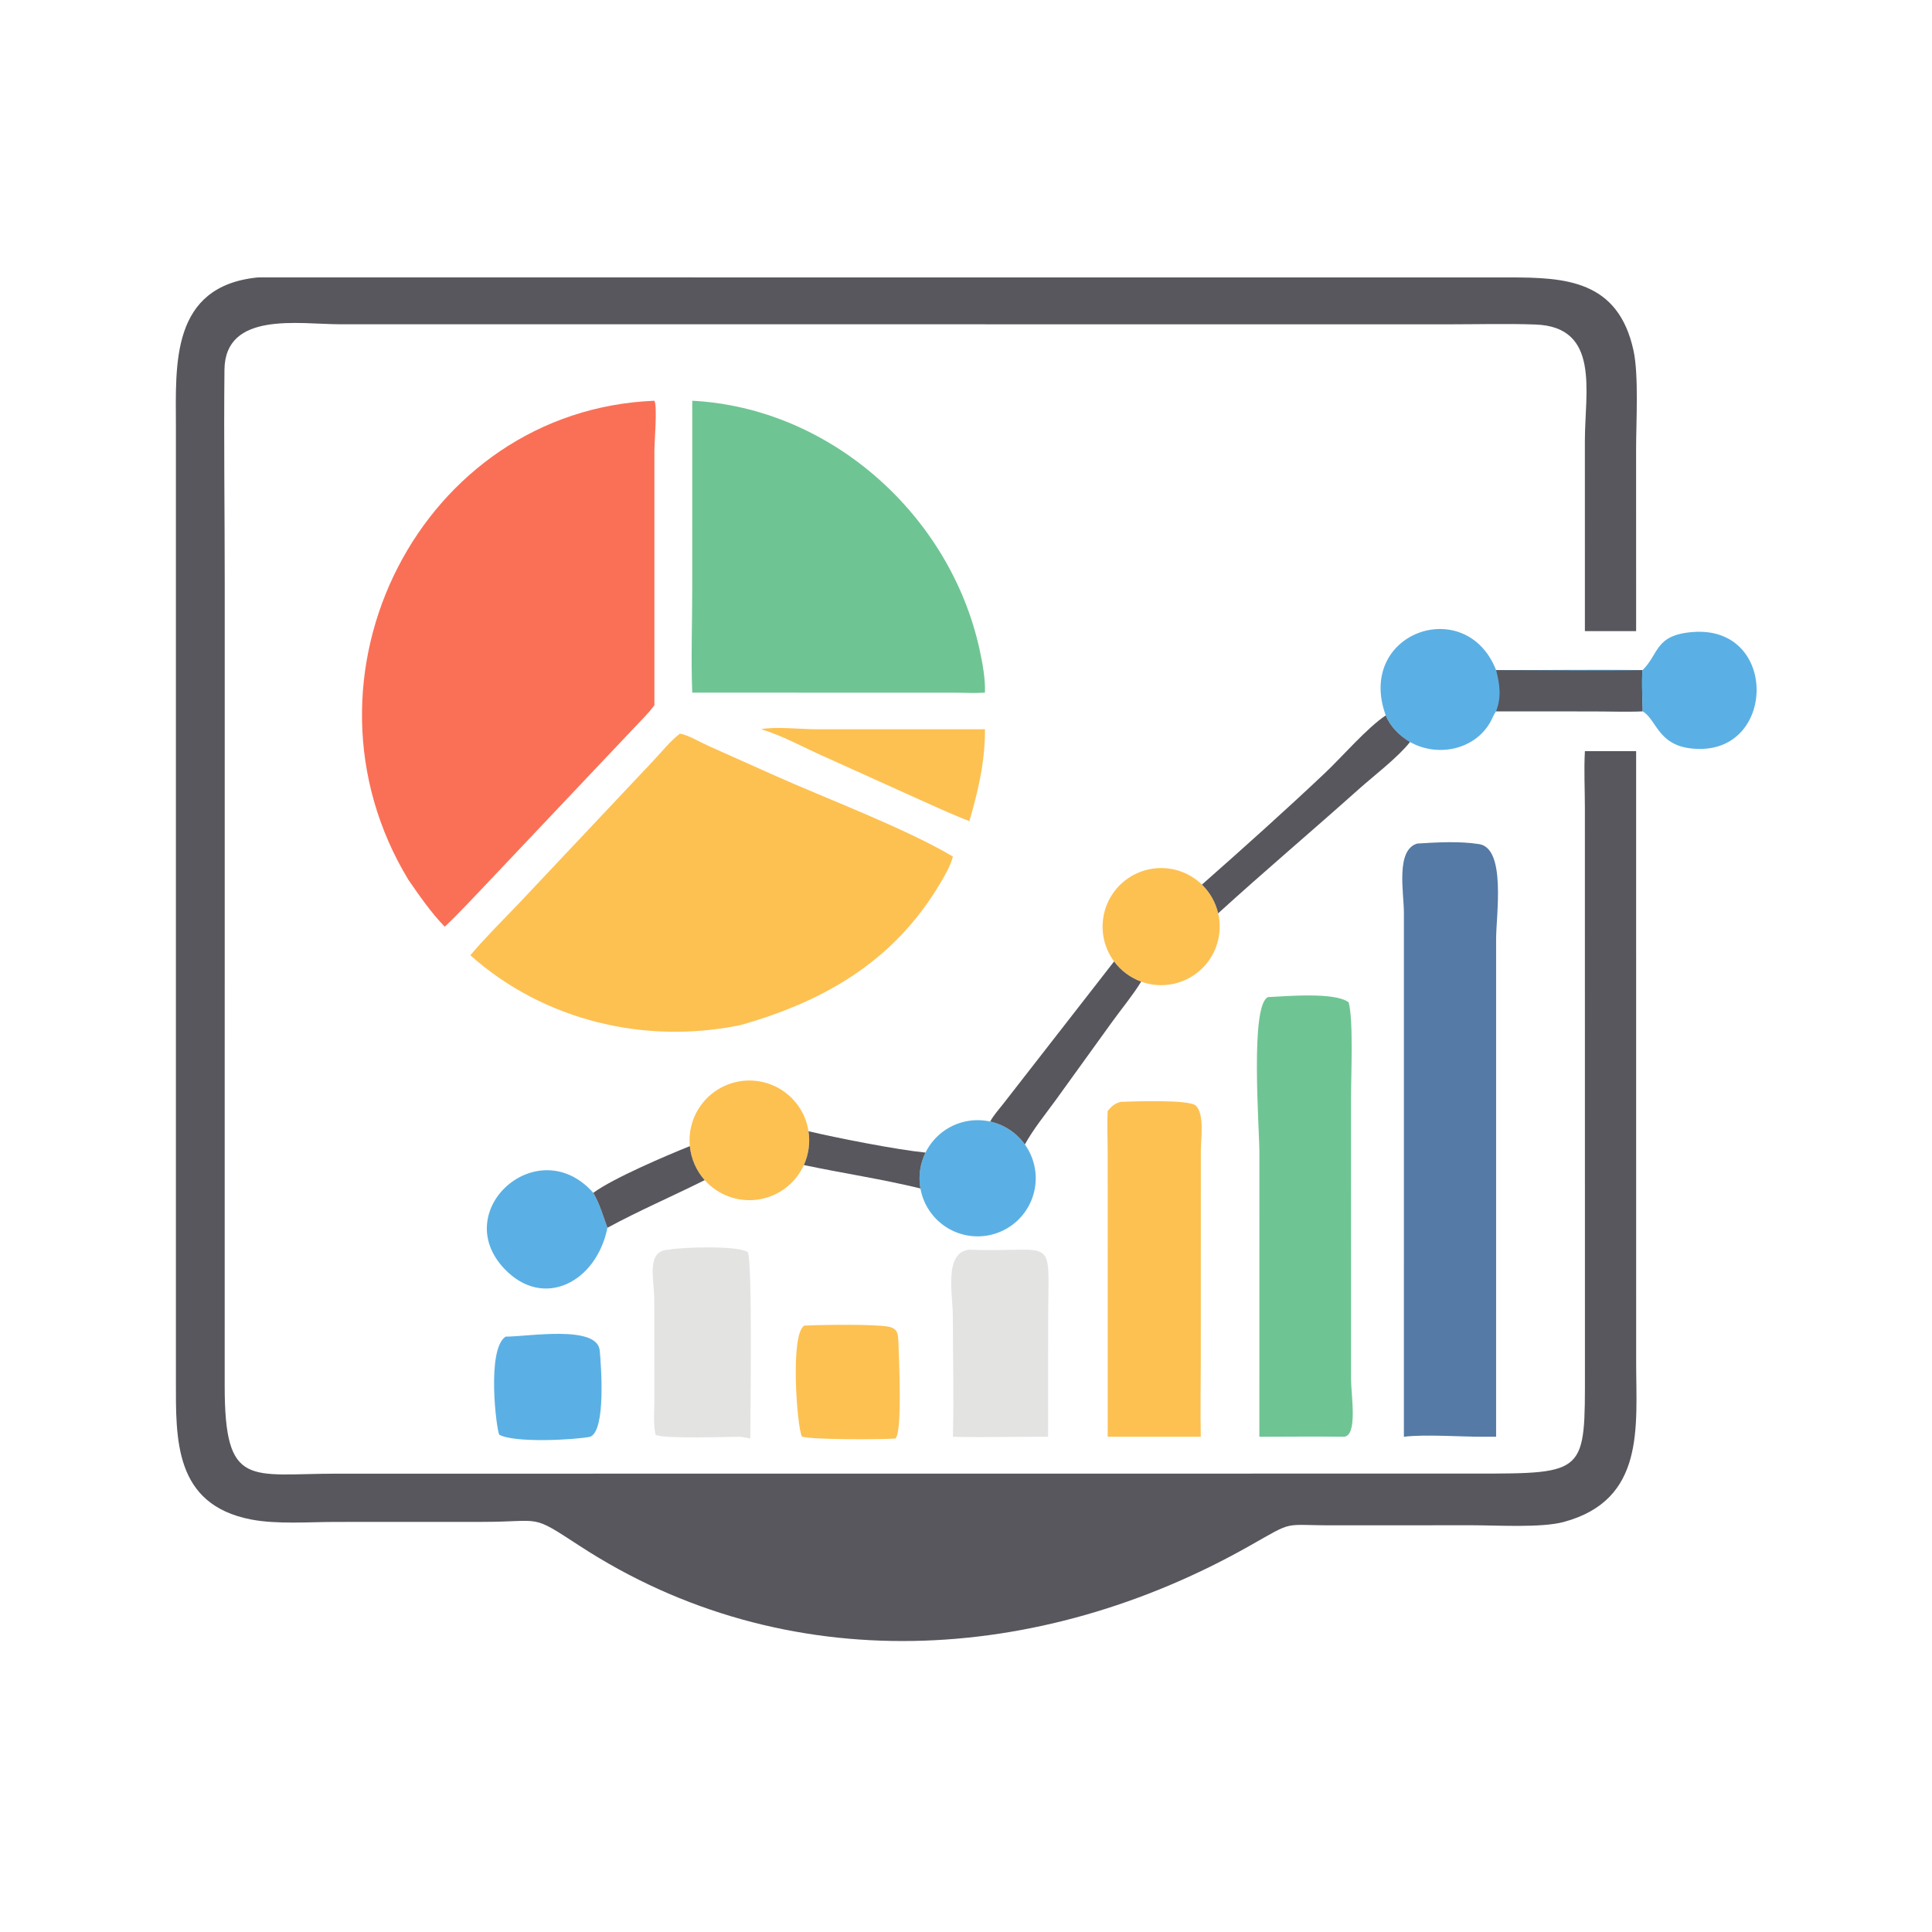 <?xml version="1.0" encoding="utf-8" ?>
<svg xmlns="http://www.w3.org/2000/svg" xmlns:xlink="http://www.w3.org/1999/xlink" width="512" height="512">
	<path fill="#57575D" d="M68.157 73.537C68.403 73.526 68.649 73.516 68.896 73.514L399.982 73.522C414.842 73.519 428.865 74.233 432.903 92.934C434.316 99.478 433.585 111.821 433.584 118.945L433.593 167.249L420.013 167.249L420.007 116.866C420.006 103.86 424.154 86.601 406.889 85.998C399.411 85.737 391.865 85.944 384.38 85.946L90.081 85.934C79.277 85.925 59.638 82.39 59.483 97.99C59.293 117.05 59.556 136.146 59.555 155.21L59.544 367.309C59.548 394.564 66.163 390.546 89.154 390.537L237.243 390.529L391.045 390.514C420.495 390.521 420.032 390.451 420.024 363.2L420.01 214.002C420.005 209.036 419.741 204.027 420.013 199.07L433.593 199.07L433.6 361.114C433.604 378.139 436.065 397.469 414.426 403.331C408.495 404.938 396.834 404.213 390.261 404.21L353.649 404.224C339.461 404.282 343.456 402.715 331.017 409.74C275.549 441.07 208.424 445.459 153.503 409.603C140.393 401.044 143.925 403.311 127.894 403.313L88.861 403.327C81.859 403.328 73.372 403.994 66.565 402.683C46.112 398.743 46.607 381.402 46.618 365.807L46.615 112.786C46.578 96.475 45.283 75.913 68.157 73.537Z"/>
	<path fill="#FA7056" d="M173.423 106.201C174.241 107.58 173.421 117.144 173.42 119.503L173.423 186.906C171.774 189.122 169.715 191.116 167.82 193.125L128.399 234.804C124.924 238.412 121.517 242.164 117.864 245.59C114.225 241.851 111.217 237.464 108.251 233.191C75.52 179.259 111.683 108.693 173.423 106.201Z"/>
	<path fill="#FDC152" d="M180.192 194.429C182.575 194.863 185.44 196.643 187.66 197.635L205.023 205.393C218.646 211.504 240.094 219.567 252.532 227.001C252.086 228.71 251.3 230.312 250.449 231.852C238.306 253.813 219.484 265.064 196.313 271.64C171.038 276.907 144.067 270.506 124.641 253.149C128.749 248.313 133.312 243.8 137.696 239.215L173.09 201.647C175.351 199.273 177.578 196.4 180.192 194.429Z"/>
	<path fill="#6EC593" d="M183.452 106.201C220.128 108.092 251.876 136.559 259.617 172.213C260.399 175.818 261.146 179.876 261.022 183.558C258.288 183.741 255.463 183.569 252.719 183.568L183.452 183.558C183.098 174.468 183.448 165.221 183.45 156.118L183.452 106.201Z"/>
	<path fill="#557AA5" d="M375.604 223.549C380.844 223.222 386.834 222.875 392.006 223.704C399.184 224.853 396.486 242.563 396.487 248.798L396.484 380.756L393.196 380.756C387.101 380.77 377.71 380.067 372.047 380.756L372.05 241.91C372.048 236.586 369.791 225.208 375.604 223.549Z"/>
	<path fill="#6EC593" d="M336.031 264.247C340.53 264.042 353.824 262.815 357.407 265.636C358.698 270.24 358.037 285.001 358.037 290.787L358.042 365.549C358.046 369.639 359.907 380.705 356.062 380.756C348.63 380.642 341.179 380.756 333.744 380.756L333.752 305.461C333.752 298.882 331.233 266.351 336.031 264.247Z"/>
	<path fill="#FDC152" d="M297.032 291.998C300.171 291.895 315.212 291.303 316.935 293.023C319.25 295.335 318.239 301.915 318.235 304.885L318.22 360.408C318.22 367.185 318.072 373.983 318.221 380.756L314.892 380.756L293.553 380.756L293.546 304.874C293.533 301.383 293.353 297.889 293.553 294.401C294.668 293.12 295.363 292.422 297.032 291.998Z"/>
	<path fill="#E3E3E2" d="M177.17 331.175C180.808 330.496 195.461 330.026 198.183 331.814C199.441 334.584 198.839 374.805 198.837 381.225L196.313 380.756C192.75 380.755 175.908 381.377 173.73 380.249C173.078 377.306 173.404 374.206 173.411 371.219L173.388 344.288C173.323 338.746 171.19 331.46 177.17 331.175Z"/>
	<path fill="#E3E3E2" d="M256.889 331.175C280.64 332.124 277.765 326.151 277.767 351.057L277.754 380.756L273.992 380.756C266.851 380.747 259.666 380.981 252.532 380.756C252.8 370.099 252.523 359.373 252.509 348.709C252.503 343.174 250.049 331.835 256.889 331.175Z"/>
	<path fill="#5AB0E4" d="M367.238 189.592C359.25 167.622 388.501 157.331 396.484 177.589C409.416 177.606 422.369 177.39 435.297 177.589L435.297 177.589C434.939 179.856 435.398 188.373 435.297 188.493C431.021 188.691 426.648 188.51 422.363 188.507L396.484 188.493C395.791 189.432 395.437 190.546 394.851 191.545C390.601 198.791 380.863 200.71 373.67 196.638C370.94 195.018 368.436 192.58 367.238 189.592Z"/>
	<path fill="#57575D" d="M396.484 177.589C409.414 177.582 422.371 177.797 435.297 177.589L435.297 177.589C434.939 179.856 435.398 188.373 435.297 188.493C431.021 188.691 426.648 188.51 422.363 188.507L396.484 188.493C397.932 184.706 397.472 181.398 396.484 177.589Z"/>
	<path fill="#FDC152" d="M213.174 351.294C217.242 351.084 232.07 350.859 235.548 351.604C237.994 352.128 238.014 353.631 238.095 355.864C238.226 359.516 239.177 380.345 237.243 381.225C234.069 381.491 214.304 381.585 212.503 380.672C211.198 378.209 209.327 353.368 213.174 351.294Z"/>
	<path fill="#FDC152" d="M182.811 303.739Q182.774 303.358 182.755 302.977Q182.737 302.595 182.737 302.212Q182.736 301.83 182.755 301.448Q182.773 301.066 182.809 300.686Q182.846 300.305 182.901 299.927Q182.956 299.549 183.029 299.173Q183.102 298.798 183.193 298.427Q183.284 298.056 183.393 297.689Q183.502 297.323 183.628 296.962Q183.754 296.601 183.898 296.247Q184.042 295.892 184.202 295.545Q184.363 295.198 184.54 294.86Q184.717 294.521 184.91 294.191Q185.103 293.861 185.312 293.541Q185.521 293.221 185.745 292.911Q185.969 292.601 186.208 292.302Q186.447 292.004 186.699 291.717Q186.952 291.43 187.219 291.156Q187.485 290.882 187.764 290.621Q188.044 290.36 188.335 290.112Q188.627 289.865 188.93 289.632Q189.233 289.399 189.547 289.181Q189.861 288.963 190.185 288.76Q190.509 288.557 190.843 288.371Q191.176 288.184 191.518 288.013Q191.86 287.843 192.21 287.689Q192.56 287.535 192.917 287.398Q193.274 287.261 193.637 287.142Q194.001 287.022 194.369 286.92Q194.738 286.818 195.111 286.734Q195.484 286.65 195.86 286.585Q196.237 286.519 196.616 286.471Q196.995 286.423 197.377 286.394Q197.758 286.365 198.14 286.354Q198.522 286.343 198.904 286.35Q199.287 286.358 199.668 286.384Q200.049 286.41 200.429 286.454Q200.809 286.498 201.186 286.561Q201.563 286.623 201.937 286.704Q202.311 286.785 202.68 286.883Q203.049 286.982 203.414 287.098Q203.778 287.214 204.136 287.348Q204.494 287.482 204.846 287.632Q205.197 287.783 205.541 287.951Q205.884 288.118 206.22 288.302Q206.555 288.486 206.881 288.686Q207.207 288.886 207.523 289.101Q207.838 289.316 208.144 289.547Q208.449 289.777 208.743 290.022Q209.036 290.266 209.318 290.525Q209.599 290.784 209.868 291.055Q210.137 291.327 210.392 291.612Q210.648 291.896 210.889 292.193Q211.131 292.489 211.357 292.797Q211.584 293.105 211.796 293.423Q212.008 293.742 212.204 294.07Q212.4 294.398 212.58 294.735Q212.76 295.072 212.924 295.418Q213.087 295.763 213.234 296.116Q213.381 296.47 213.51 296.829Q213.64 297.189 213.752 297.554Q213.864 297.92 213.959 298.29Q214.053 298.661 214.129 299.036Q214.206 299.41 214.264 299.788Q214.439 300.923 214.449 302.072Q214.458 303.22 214.302 304.358Q214.146 305.496 213.828 306.6Q213.509 307.704 213.035 308.75Q212.832 309.199 212.601 309.634Q212.37 310.07 212.112 310.49Q211.855 310.91 211.572 311.314Q211.288 311.717 210.981 312.102Q210.673 312.487 210.342 312.852Q210.011 313.218 209.658 313.562Q209.305 313.906 208.932 314.227Q208.558 314.548 208.165 314.846Q207.772 315.143 207.361 315.416Q206.951 315.689 206.524 315.935Q206.097 316.182 205.656 316.401Q205.215 316.621 204.761 316.812Q204.307 317.004 203.841 317.167Q203.376 317.331 202.902 317.464Q202.428 317.598 201.946 317.703Q201.464 317.807 200.977 317.881Q200.49 317.955 199.999 317.999Q199.508 318.043 199.015 318.056Q198.522 318.069 198.03 318.051Q197.537 318.034 197.047 317.986Q196.556 317.938 196.07 317.859Q195.583 317.781 195.102 317.672Q194.621 317.564 194.148 317.425Q193.675 317.287 193.211 317.12Q192.748 316.953 192.295 316.757Q191.843 316.561 191.404 316.338Q190.964 316.114 190.54 315.864Q190.115 315.613 189.707 315.337Q189.299 315.061 188.909 314.76Q188.518 314.459 188.147 314.134Q187.777 313.809 187.427 313.462Q187.077 313.115 186.749 312.747Q186.333 312.28 185.956 311.782Q185.578 311.284 185.241 310.757Q184.904 310.231 184.609 309.68Q184.315 309.129 184.064 308.556Q183.814 307.983 183.609 307.393Q183.405 306.802 183.247 306.197Q183.09 305.592 182.981 304.977Q182.871 304.361 182.811 303.739Z"/>
	<path fill="#5AB0E4" d="M160.974 325.368C158.069 339.828 144.013 347.111 133.688 336.263C118.912 320.74 142.648 299.631 157.229 316.113C159.026 319.259 159.764 322.108 160.974 325.368Z"/>
	<path fill="#FDC152" d="M295.242 254.796Q295.027 254.506 294.826 254.206Q294.625 253.906 294.438 253.597Q294.25 253.287 294.078 252.97Q293.906 252.653 293.748 252.327Q293.59 252.002 293.448 251.67Q293.306 251.338 293.179 251Q293.053 250.661 292.942 250.318Q292.831 249.974 292.737 249.625Q292.642 249.276 292.564 248.924Q292.486 248.571 292.424 248.215Q292.362 247.859 292.317 247.501Q292.272 247.142 292.243 246.782Q292.215 246.422 292.203 246.061Q292.192 245.7 292.197 245.339Q292.202 244.977 292.224 244.617Q292.246 244.256 292.285 243.897Q292.323 243.538 292.379 243.181Q292.434 242.824 292.506 242.47Q292.578 242.116 292.667 241.765Q292.755 241.415 292.859 241.069Q292.964 240.723 293.085 240.383Q293.205 240.042 293.341 239.708Q293.478 239.373 293.629 239.045Q293.781 238.717 293.948 238.397Q294.115 238.076 294.296 237.764Q294.478 237.452 294.673 237.148Q294.869 236.845 295.079 236.55Q295.289 236.256 295.512 235.972Q295.735 235.688 295.971 235.415Q296.208 235.141 296.456 234.879Q296.705 234.617 296.965 234.367Q297.226 234.117 297.498 233.879Q297.77 233.641 298.053 233.416Q298.335 233.191 298.628 232.98Q298.921 232.768 299.223 232.571Q299.526 232.373 299.837 232.19Q300.148 232.006 300.468 231.838Q300.787 231.669 301.114 231.515Q301.441 231.362 301.775 231.223Q302.108 231.085 302.448 230.962Q302.788 230.84 303.133 230.733Q303.478 230.627 303.828 230.536Q304.178 230.446 304.531 230.372Q304.885 230.297 305.242 230.24Q305.598 230.182 305.957 230.141Q306.316 230.101 306.677 230.076Q307.037 230.052 307.398 230.045Q307.759 230.037 308.12 230.047Q308.482 230.056 308.842 230.083Q309.202 230.109 309.561 230.152Q309.919 230.195 310.276 230.254Q310.632 230.314 310.985 230.39Q311.338 230.466 311.688 230.559Q312.037 230.651 312.381 230.76Q312.726 230.868 313.065 230.993Q313.404 231.118 313.737 231.258Q314.07 231.398 314.396 231.553Q314.722 231.709 315.04 231.879Q315.359 232.05 315.669 232.235Q315.979 232.42 316.281 232.62Q316.582 232.819 316.873 233.032Q317.165 233.245 317.446 233.472Q317.728 233.699 317.998 233.938Q318.269 234.177 318.528 234.429Q319.323 235.202 320.001 236.08Q320.679 236.958 321.224 237.923Q321.77 238.889 322.173 239.922Q322.576 240.955 322.828 242.035Q322.946 242.543 323.03 243.057Q323.115 243.571 323.164 244.09Q323.213 244.609 323.228 245.13Q323.242 245.65 323.222 246.171Q323.201 246.692 323.146 247.21Q323.091 247.728 323.001 248.241Q322.911 248.755 322.786 249.261Q322.662 249.767 322.504 250.264Q322.346 250.76 322.155 251.245Q321.964 251.73 321.742 252.201Q321.519 252.672 321.264 253.127Q321.01 253.582 320.726 254.019Q320.442 254.456 320.13 254.873Q319.817 255.29 319.477 255.685Q319.137 256.08 318.771 256.451Q318.406 256.822 318.016 257.168Q317.626 257.514 317.214 257.833Q316.802 258.152 316.37 258.442Q315.937 258.733 315.486 258.994Q315.035 259.255 314.568 259.485Q314.1 259.715 313.618 259.913Q313.136 260.112 312.642 260.277Q312.148 260.442 311.644 260.574Q311.14 260.706 310.628 260.804Q310.116 260.902 309.599 260.965Q309.082 261.029 308.562 261.057Q308.041 261.085 307.52 261.079Q306.999 261.072 306.48 261.031Q305.96 260.989 305.445 260.913Q304.93 260.837 304.42 260.726Q303.911 260.616 303.41 260.471Q302.91 260.327 302.42 260.149Q301.351 259.761 300.35 259.221Q299.348 258.681 298.437 258.001Q297.525 257.321 296.722 256.516Q295.919 255.71 295.242 254.796Z"/>
	<path fill="#5AB0E4" d="M435.297 177.589C439.723 173.254 438.525 168.269 448.627 167.49C470.842 165.778 470.76 198.312 450.7 198.473C439.342 198.564 439.327 190.864 435.297 188.493C435.398 188.373 434.939 179.856 435.297 177.589Z"/>
	<path fill="#5AB0E4" d="M262.411 297.221Q263.098 297.373 263.769 297.588Q264.44 297.802 265.088 298.077Q265.736 298.352 266.357 298.685Q266.977 299.018 267.565 299.406Q268.152 299.794 268.702 300.234Q269.252 300.674 269.759 301.163Q270.266 301.651 270.727 302.184Q271.187 302.716 271.597 303.289Q271.764 303.523 271.923 303.763Q272.082 304.003 272.231 304.248Q272.381 304.494 272.521 304.745Q272.661 304.996 272.792 305.253Q272.923 305.509 273.044 305.77Q273.165 306.031 273.276 306.296Q273.388 306.561 273.489 306.83Q273.59 307.099 273.681 307.372Q273.773 307.645 273.853 307.921Q273.934 308.197 274.005 308.476Q274.076 308.755 274.136 309.036Q274.196 309.317 274.245 309.601Q274.295 309.884 274.334 310.169Q274.373 310.454 274.401 310.74Q274.429 311.027 274.447 311.314Q274.464 311.601 274.471 311.888Q274.478 312.176 274.474 312.463Q274.47 312.751 274.455 313.038Q274.441 313.326 274.415 313.612Q274.39 313.899 274.354 314.184Q274.318 314.469 274.271 314.753Q274.224 315.037 274.167 315.319Q274.11 315.601 274.042 315.88Q273.974 316.16 273.896 316.437Q273.818 316.713 273.729 316.987Q273.641 317.261 273.542 317.531Q273.444 317.801 273.335 318.068Q273.226 318.334 273.108 318.596Q272.989 318.858 272.861 319.116Q272.733 319.373 272.595 319.626Q272.457 319.878 272.31 320.125Q272.163 320.372 272.007 320.614Q271.851 320.856 271.686 321.091Q271.52 321.327 271.347 321.556Q271.173 321.785 270.991 322.007Q270.808 322.23 270.618 322.446Q270.427 322.661 270.229 322.869Q270.031 323.078 269.825 323.278Q269.619 323.479 269.405 323.672Q269.192 323.865 268.971 324.05Q268.751 324.235 268.524 324.411Q268.297 324.587 268.063 324.755Q267.829 324.923 267.59 325.082Q267.35 325.241 267.105 325.391Q266.859 325.541 266.608 325.682Q266.357 325.822 266.101 325.953Q265.845 326.085 265.585 326.206Q265.324 326.328 265.059 326.439Q264.794 326.551 264.525 326.653Q264.256 326.755 263.983 326.846Q263.71 326.938 263.434 327.019Q263.159 327.1 262.88 327.171Q262.601 327.242 262.32 327.303Q262.039 327.363 261.755 327.413Q261.472 327.463 261.187 327.503Q260.902 327.542 260.616 327.571Q260.33 327.6 260.043 327.618Q259.756 327.636 259.468 327.643Q259.181 327.65 258.893 327.647Q258.605 327.643 258.318 327.629Q258.031 327.615 257.744 327.59Q257.458 327.565 257.172 327.529Q256.887 327.493 256.603 327.447Q256.319 327.401 256.037 327.344Q255.755 327.287 255.475 327.22Q255.196 327.153 254.919 327.075Q254.642 326.997 254.368 326.909Q254.094 326.821 253.824 326.723Q253.554 326.625 253.287 326.516Q253.021 326.408 252.758 326.29Q252.496 326.172 252.238 326.044Q251.981 325.916 251.728 325.779Q251.475 325.642 251.228 325.495Q250.98 325.348 250.739 325.193Q250.497 325.037 250.261 324.872Q250.025 324.707 249.796 324.534Q249.566 324.36 249.344 324.179Q249.121 323.997 248.905 323.807Q248.689 323.617 248.48 323.419Q248.272 323.22 248.071 323.015Q247.87 322.809 247.676 322.596Q247.483 322.383 247.298 322.163Q247.113 321.943 246.936 321.716Q246.759 321.489 246.591 321.256Q246.423 321.023 246.263 320.783Q246.104 320.544 245.953 320.298Q245.803 320.053 245.662 319.803Q245.521 319.552 245.389 319.296Q245.258 319.04 245.136 318.78Q245.014 318.52 244.902 318.255Q244.79 317.99 244.687 317.721Q244.585 317.452 244.493 317.18Q244.401 316.907 244.319 316.631Q244.237 316.356 244.166 316.077Q244.094 315.798 244.033 315.517Q243.972 315.236 243.922 314.953Q243.815 314.352 243.756 313.745Q243.697 313.137 243.686 312.527Q243.675 311.916 243.712 311.307Q243.75 310.698 243.835 310.093Q243.921 309.489 244.054 308.893Q244.187 308.298 244.367 307.714Q244.547 307.131 244.773 306.564Q244.998 305.997 245.268 305.449Q245.41 305.162 245.563 304.88Q245.716 304.599 245.881 304.325Q246.046 304.05 246.222 303.783Q246.398 303.515 246.586 303.255Q246.773 302.995 246.971 302.743Q247.168 302.492 247.377 302.248Q247.585 302.005 247.803 301.77Q248.021 301.536 248.248 301.31Q248.476 301.085 248.713 300.869Q248.95 300.654 249.195 300.448Q249.441 300.242 249.695 300.047Q249.949 299.852 250.21 299.667Q250.472 299.483 250.742 299.309Q251.011 299.136 251.287 298.974Q251.563 298.812 251.846 298.661Q252.129 298.511 252.417 298.372Q252.706 298.234 253 298.107Q253.295 297.981 253.594 297.866Q253.893 297.752 254.197 297.651Q254.501 297.549 254.809 297.46Q255.116 297.372 255.427 297.296Q255.739 297.22 256.053 297.157Q256.367 297.094 256.683 297.044Q256.999 296.994 257.318 296.957Q257.636 296.921 257.955 296.897Q258.275 296.874 258.595 296.864Q258.915 296.854 259.235 296.857Q259.555 296.86 259.875 296.877Q260.195 296.893 260.514 296.923Q260.833 296.953 261.15 296.996Q261.468 297.039 261.783 297.095Q262.098 297.152 262.411 297.221Z"/>
	<path fill="#FDC152" d="M201.683 193.256C205.385 192.479 212.407 193.268 216.549 193.267L261.022 193.256C261.079 200.67 259.714 207.338 257.794 214.44L256.889 217.616C251.74 215.623 246.777 213.289 241.745 211.031L217.416 200.043C212.311 197.741 207.035 194.819 201.683 193.256Z"/>
	<path fill="#5AB0E4" d="M134 354.22C140.025 354.224 158.318 351.026 158.941 357.939C159.306 361.997 160.604 379.02 156.423 380.756C152.262 381.594 136.328 382.45 132.323 380.217C131.575 379.149 128.848 357.524 134 354.22Z"/>
	<path fill="#57575D" d="M318.528 234.429C329.513 224.738 340.43 214.959 351.085 204.901C355.713 200.532 362.251 192.905 367.238 189.592C368.436 192.58 370.94 195.018 373.67 196.638C370.431 200.758 364.117 205.539 360.047 209.178C347.714 220.202 335.055 230.904 322.828 242.035Q322.576 240.955 322.173 239.922Q321.77 238.889 321.224 237.923Q320.679 236.958 320.001 236.08Q319.323 235.202 318.528 234.429Z"/>
	<path fill="#57575D" d="M295.242 254.796Q295.919 255.71 296.722 256.516Q297.525 257.321 298.437 258.001Q299.348 258.681 300.35 259.221Q301.351 259.761 302.42 260.149C300.183 263.799 297.304 267.238 294.787 270.721L279.761 291.558C276.971 295.38 273.898 299.154 271.597 303.289Q271.187 302.716 270.727 302.184Q270.266 301.651 269.759 301.163Q269.252 300.674 268.702 300.234Q268.152 299.794 267.565 299.406Q266.977 299.018 266.357 298.685Q265.736 298.352 265.088 298.077Q264.44 297.802 263.769 297.588Q263.098 297.373 262.411 297.221C263.29 295.551 264.775 293.951 265.933 292.448L295.242 254.796Z"/>
	<path fill="#57575D" d="M214.264 299.788C221.756 301.563 237.6 304.685 245.268 305.449Q244.998 305.997 244.773 306.564Q244.547 307.131 244.367 307.714Q244.187 308.298 244.054 308.893Q243.921 309.489 243.835 310.093Q243.75 310.698 243.712 311.307Q243.675 311.916 243.686 312.527Q243.697 313.137 243.756 313.745Q243.815 314.352 243.922 314.953C233.719 312.465 223.307 310.918 213.035 308.75Q213.509 307.704 213.828 306.6Q214.146 305.496 214.302 304.358Q214.458 303.22 214.449 302.072Q214.439 300.923 214.264 299.788Z"/>
	<path fill="#57575D" d="M182.811 303.739Q182.871 304.361 182.981 304.977Q183.09 305.592 183.247 306.197Q183.405 306.802 183.609 307.393Q183.814 307.983 184.064 308.556Q184.315 309.129 184.609 309.68Q184.904 310.231 185.241 310.757Q185.578 311.284 185.956 311.782Q186.333 312.28 186.749 312.747C178.207 317.012 169.361 320.824 160.974 325.368C159.764 322.108 159.026 319.259 157.229 316.113C162.543 312.202 176.677 306.206 182.811 303.739Z"/>
</svg>
